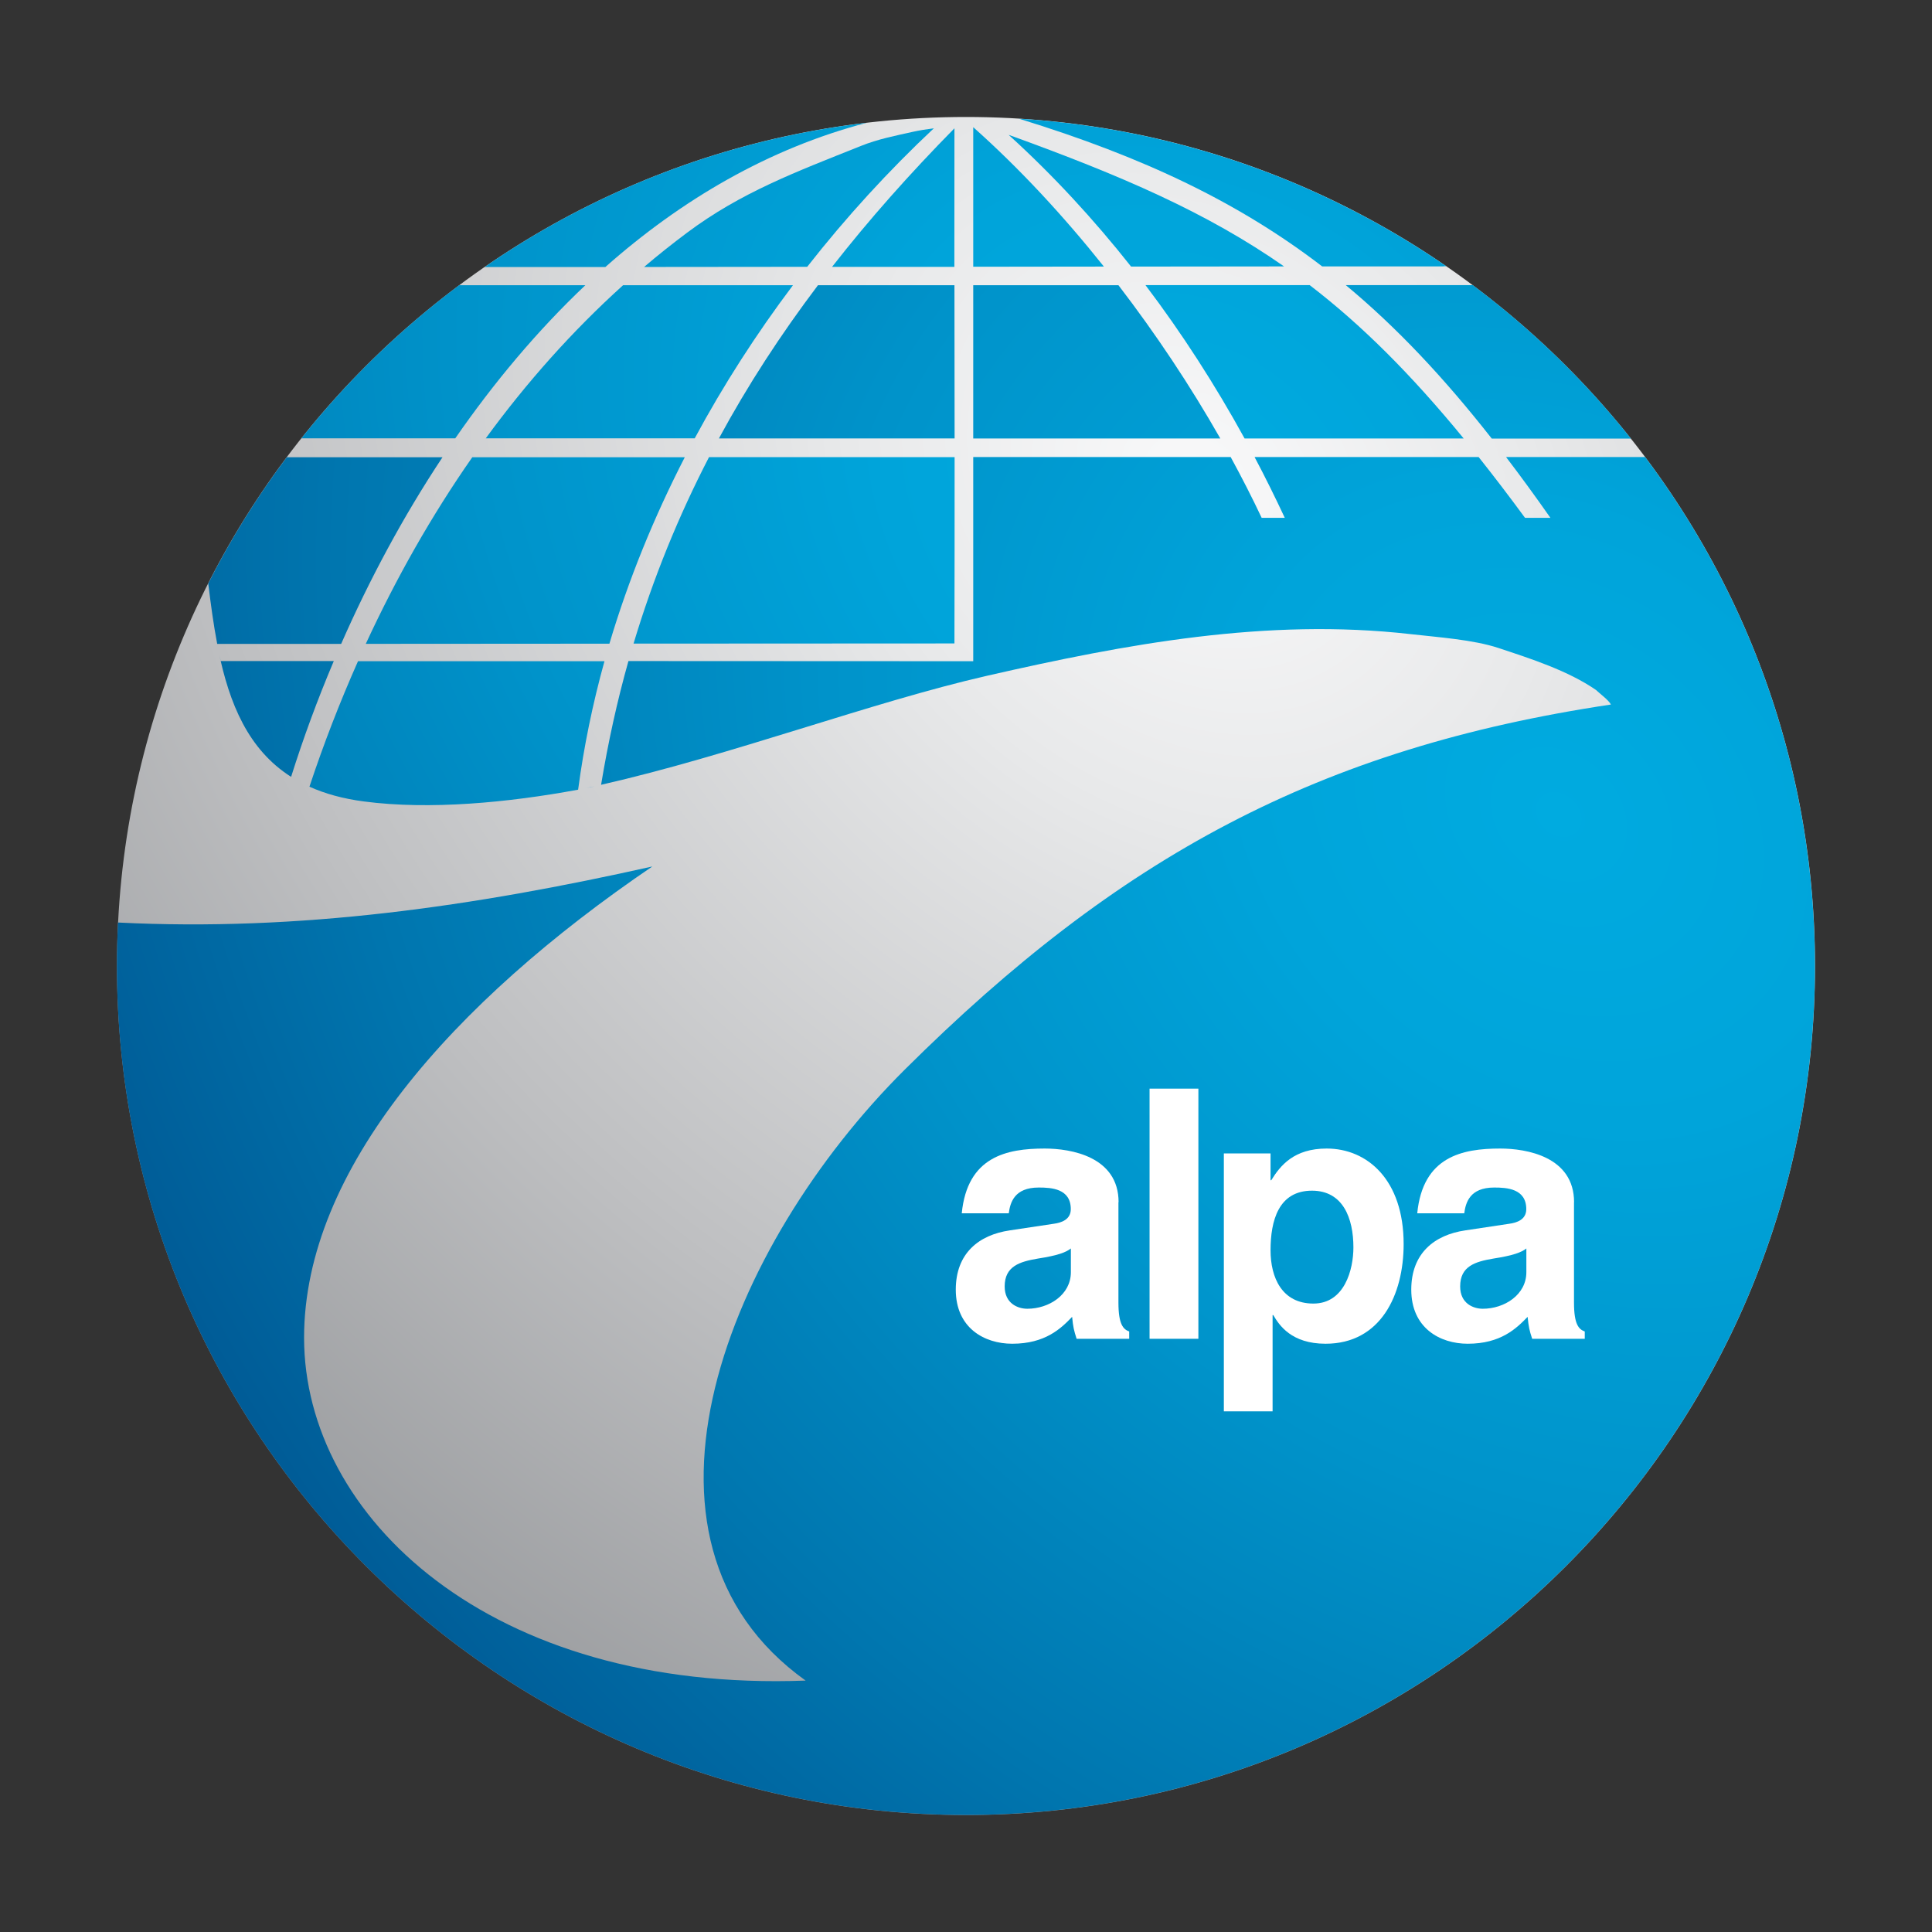 <svg width="512" height="512" viewBox="0 0 512 512" fill="none" xmlns="http://www.w3.org/2000/svg">
<rect x="0" y="0" width="512" height="512" fill="#333333" stroke="none"/>
<g clip-path="url(#clip0_67_643)">
<path d="M256 31C131.938 31 31 131.938 31 256C31 380.062 131.938 481 256 481C380.062 481 481 380.062 481 256C481 131.938 380.062 31 256 31Z" fill="url(#paint0_radial_67_643)"/>
<path d="M125.167 121.167C114.354 136.646 104.958 153.271 96.938 170.625C118.458 170.625 139.979 170.604 161.5 170.583C166.542 153.625 173.312 137.042 181.479 121.167H125.167Z" fill="url(#paint1_radial_67_643)"/>
<path d="M395.333 116.229H431.542H432.208C420.062 100.938 405.958 87.25 390.292 75.562H356.646C370.229 86.833 382.708 100.146 395.333 116.229Z" fill="url(#paint2_radial_67_643)"/>
<path d="M156.25 208.688C156.687 208.583 157.146 208.479 157.604 208.375L155.083 208.896C155.479 208.813 155.854 208.75 156.25 208.667V208.688Z" fill="url(#paint3_radial_67_643)"/>
<path d="M167.896 170.563C196.25 170.542 224.583 170.521 252.937 170.521C252.979 154.104 252.979 137.625 252.979 121.146H187.896C179.792 136.813 173.104 153.208 167.896 170.563Z" fill="url(#paint4_radial_67_643)"/>
<path d="M58.5 175.167C58.292 174.208 58.062 173.292 57.875 172.354C60.792 186.604 65.833 198.667 77.146 205.875C80.333 195.75 84.104 185.458 88.458 175.188H58.5V175.167Z" fill="url(#paint5_radial_67_643)"/>
<path d="M82 208.479C86.104 210.333 90.875 211.667 96.458 212.396C113.875 214.688 134.771 212.688 153.208 209.271C154.729 197.813 157.083 186.438 160.188 175.229H94.875C90.062 186.063 85.75 197.188 82 208.5V208.479Z" fill="url(#paint6_radial_67_643)"/>
<path d="M257.917 75.583V116.208H323.396C315.437 102.208 306.292 88.479 296.396 75.583H257.917Z" fill="url(#paint7_radial_67_643)"/>
<path d="M299.75 70.646L340.292 70.604C319.937 56.396 297.437 46.625 267.292 35.729C279.021 46.375 289.854 58.125 299.75 70.646Z" fill="url(#paint8_radial_67_643)"/>
<path d="M347.083 75.562H303.562C313.312 88.438 322.083 102.104 329.833 116.208H387.896C373.812 99.021 360.792 86.083 347.083 75.562Z" fill="url(#paint9_radial_67_643)"/>
<path d="M257.917 33.708V70.688L292.542 70.646C281.667 57 269.979 44.438 257.917 33.708Z" fill="url(#paint10_radial_67_643)"/>
<path d="M210.146 75.583H165.125C151.646 87.75 139.521 101.396 128.729 116.167H184.104C191.729 102 200.479 88.417 210.146 75.583Z" fill="url(#paint11_radial_67_643)"/>
<path d="M229.667 32.542C192.375 36.917 157.854 50.417 128.417 70.771H160.417C180.542 52.958 203.687 39.354 229.687 32.542H229.667Z" fill="url(#paint12_radial_67_643)"/>
<path d="M155.125 75.583H121.687C106.062 87.25 92 100.917 79.854 116.167H120.646C130.833 101.458 142.333 87.688 155.125 75.583Z" fill="url(#paint13_radial_67_643)"/>
<path d="M382.583 70.562H383.292C350.667 48.125 311.896 34.042 270.042 31.458C303.25 41.667 328.417 53.75 350.396 70.604H382.562L382.583 70.562Z" fill="url(#paint14_radial_67_643)"/>
<path d="M90.417 170.625C97.833 153.729 106.792 136.958 117.271 121.167H76C68.125 131.646 61.146 142.833 55.188 154.625C55.854 160.146 56.583 165.521 57.562 170.646C68.521 170.646 79.479 170.646 90.438 170.646L90.417 170.625Z" fill="url(#paint15_radial_67_643)"/>
<path d="M252.917 70.688C252.917 58.438 252.917 46.208 252.938 34C241.146 45.979 230.313 58.167 220.5 70.729H252.917V70.688Z" fill="url(#paint16_radial_67_643)"/>
<path d="M57.604 170.938C57.604 170.938 57.562 170.729 57.542 170.646L57.604 170.938Z" fill="url(#paint17_radial_67_643)"/>
<path d="M247.458 34C245.562 34.25 243.646 34.542 241.792 34.958C237.208 35.979 232.562 36.896 228.229 38.646C210.854 45.583 196.354 51 182.083 61.667C178.187 64.583 174.375 67.604 170.688 70.75L213.917 70.708C224.229 57.542 235.5 45.229 247.479 34H247.458Z" fill="url(#paint18_radial_67_643)"/>
<path d="M216.771 75.583C206.896 88.646 198.125 102.125 190.521 116.188H252.979C252.979 102.667 252.958 89.125 252.937 75.583H216.771Z" fill="url(#paint19_radial_67_643)"/>
<path d="M410.875 137.229H404.146C399.937 131.5 395.854 126.146 391.854 121.125H332.479C335.292 126.437 337.958 131.833 340.479 137.229H334.354C331.812 131.833 329.062 126.479 326.146 121.125H257.917V175.229C227.458 175.229 197 175.208 166.542 175.188C163.562 185.75 161.167 196.667 159.292 207.979C193.875 200.125 230.875 186.104 261.583 179.083C298.521 170.646 335.708 163.729 373.75 168.042C381.042 168.875 390.396 169.5 397.125 171.729C405.792 174.604 415.521 177.729 422.958 182.854C423.937 183.812 426.312 185.521 426.917 186.708C349.5 198.292 296.5 227.063 239.792 283.438C193.125 329.833 161.104 407.896 213.5 445.375C129.771 448.542 80.604 401.875 80.583 354.521C80.583 310.042 119.812 265.687 172.875 229.625C125.5 240.229 79.438 246.896 31.271 244.479C31.083 248.292 30.979 252.125 30.979 255.979C30.979 380.042 131.917 480.979 255.979 480.979C380.042 480.979 480.979 380.042 480.979 255.979C480.979 205.437 464.229 158.729 435.979 121.125H399.125C403.021 126.229 406.917 131.583 410.875 137.229Z" fill="url(#paint20_radial_67_643)"/>
<path d="M283.792 337.146C283.792 343.146 277.979 346.833 272.25 346.833C269.75 346.833 266.25 345.458 266.25 340.917C266.25 335.562 270.229 334.354 275.021 333.542C280.375 332.708 282.5 331.875 283.792 330.854V337.125V337.146ZM296.437 318.604C296.437 306.5 283.792 304.375 276.854 304.375C266.792 304.375 256.354 306.5 254.875 321.542H267.333C267.708 318.688 268.812 314.708 275.271 314.708C278.604 314.708 283.771 314.979 283.771 320.437C283.771 323.208 281.271 324.042 279.25 324.312L267.604 326.063C259.375 327.271 253.292 332.146 253.292 341.771C253.292 351.917 260.854 356.104 268.25 356.104C277.021 356.104 281.187 352.042 284.125 348.979C284.396 351.75 284.583 352.479 285.312 354.792H299.25V352.854C297.687 352.292 296.396 351 296.396 345.188V318.583L296.437 318.604Z" fill="white"/>
<path d="M404.5 337.146C404.5 343.146 398.667 346.833 392.958 346.833C390.458 346.833 386.958 345.458 386.958 340.917C386.958 335.562 390.917 334.354 395.729 333.542C401.083 332.708 403.208 331.875 404.5 330.854V337.125V337.146ZM417.146 318.604C417.146 306.5 404.5 304.375 397.562 304.375C387.5 304.375 377.062 306.5 375.583 321.542H388.042C388.417 318.688 389.521 314.708 395.979 314.708C399.292 314.708 404.479 314.979 404.479 320.437C404.479 323.208 401.979 324.042 399.958 324.312L388.312 326.063C380.104 327.271 374 332.146 374 341.771C374 351.917 381.583 356.104 388.958 356.104C397.729 356.104 401.875 352.042 404.833 348.979C405.125 351.75 405.292 352.479 406.042 354.792H419.979V352.854C418.396 352.292 417.125 351 417.125 345.188V318.583L417.146 318.604Z" fill="white"/>
<path d="M336.708 305.667H324.333V374.021H337.25V348.521H337.437C339 351.188 342.229 356.104 351.292 356.104C365.875 356.104 371.979 343.167 371.979 329.687C371.979 312.687 362.375 304.375 351.583 304.375C342.896 304.375 339.292 308.896 336.896 312.771H336.708V305.667ZM336.708 331.333C336.708 323.479 338.833 315.542 347.687 315.542C355.917 315.542 358.667 322.833 358.667 330.583C358.667 336.396 356.354 345.458 348.062 345.458C339.771 345.458 336.708 338.625 336.708 331.333Z" fill="white"/>
<path d="M317.583 288.5H304.646V354.792H317.583V288.5Z" fill="white"/>
</g>
<defs>
<radialGradient id="paint0_radial_67_643" cx="0" cy="0" r="1" gradientUnits="userSpaceOnUse" gradientTransform="translate(318.67 130.035) rotate(131.44) scale(372.332 457.121)">
<stop stop-color="#F9F9FA"/>
<stop offset="0.22" stop-color="#E8E9EA"/>
<stop offset="0.65" stop-color="#BEBFC1"/>
<stop offset="1" stop-color="#989A9D"/>
</radialGradient>
<radialGradient id="paint1_radial_67_643" cx="0" cy="0" r="1" gradientUnits="userSpaceOnUse" gradientTransform="translate(317.423 130.634) rotate(131.44) scale(372.332 457.121)">
<stop stop-color="#00ABE0"/>
<stop offset="0.2" stop-color="#00A4DA"/>
<stop offset="0.46" stop-color="#0093CA"/>
<stop offset="0.77" stop-color="#0076AF"/>
<stop offset="1" stop-color="#005C97"/>
</radialGradient>
<radialGradient id="paint2_radial_67_643" cx="0" cy="0" r="1" gradientUnits="userSpaceOnUse" gradientTransform="translate(414.369 216.224) rotate(131.44) scale(372.332 457.121)">
<stop stop-color="#00ABE0"/>
<stop offset="0.2" stop-color="#00A4DA"/>
<stop offset="0.46" stop-color="#0093CA"/>
<stop offset="0.77" stop-color="#0076AF"/>
<stop offset="1" stop-color="#005C97"/>
</radialGradient>
<radialGradient id="paint3_radial_67_643" cx="0" cy="0" r="1" gradientUnits="userSpaceOnUse" gradientTransform="translate(317.423 130.635) rotate(131.44) scale(372.33 457.118)">
<stop stop-color="#00ABE0"/>
<stop offset="0.2" stop-color="#00A4DA"/>
<stop offset="0.46" stop-color="#0093CA"/>
<stop offset="0.77" stop-color="#0076AF"/>
<stop offset="1" stop-color="#005C97"/>
</radialGradient>
<radialGradient id="paint4_radial_67_643" cx="0" cy="0" r="1" gradientUnits="userSpaceOnUse" gradientTransform="translate(317.423 130.634) rotate(131.44) scale(372.332 457.121)">
<stop stop-color="#00ABE0"/>
<stop offset="0.2" stop-color="#00A4DA"/>
<stop offset="0.46" stop-color="#0093CA"/>
<stop offset="0.77" stop-color="#0076AF"/>
<stop offset="1" stop-color="#005C97"/>
</radialGradient>
<radialGradient id="paint5_radial_67_643" cx="0" cy="0" r="1" gradientUnits="userSpaceOnUse" gradientTransform="translate(414.369 216.224) rotate(131.44) scale(372.332 457.121)">
<stop stop-color="#00ABE0"/>
<stop offset="0.2" stop-color="#00A4DA"/>
<stop offset="0.46" stop-color="#0093CA"/>
<stop offset="0.77" stop-color="#0076AF"/>
<stop offset="1" stop-color="#005C97"/>
</radialGradient>
<radialGradient id="paint6_radial_67_643" cx="0" cy="0" r="1" gradientUnits="userSpaceOnUse" gradientTransform="translate(317.423 130.634) rotate(131.44) scale(372.332 457.121)">
<stop stop-color="#00ABE0"/>
<stop offset="0.2" stop-color="#00A4DA"/>
<stop offset="0.46" stop-color="#0093CA"/>
<stop offset="0.77" stop-color="#0076AF"/>
<stop offset="1" stop-color="#005C97"/>
</radialGradient>
<radialGradient id="paint7_radial_67_643" cx="0" cy="0" r="1" gradientUnits="userSpaceOnUse" gradientTransform="translate(414.369 216.224) rotate(131.44) scale(372.332 457.121)">
<stop stop-color="#00ABE0"/>
<stop offset="0.2" stop-color="#00A4DA"/>
<stop offset="0.46" stop-color="#0093CA"/>
<stop offset="0.77" stop-color="#0076AF"/>
<stop offset="1" stop-color="#005C97"/>
</radialGradient>
<radialGradient id="paint8_radial_67_643" cx="0" cy="0" r="1" gradientUnits="userSpaceOnUse" gradientTransform="translate(317.423 130.634) rotate(131.44) scale(372.332 457.121)">
<stop stop-color="#00ABE0"/>
<stop offset="0.2" stop-color="#00A4DA"/>
<stop offset="0.46" stop-color="#0093CA"/>
<stop offset="0.77" stop-color="#0076AF"/>
<stop offset="1" stop-color="#005C97"/>
</radialGradient>
<radialGradient id="paint9_radial_67_643" cx="0" cy="0" r="1" gradientUnits="userSpaceOnUse" gradientTransform="translate(317.423 130.634) rotate(131.44) scale(372.332 457.121)">
<stop stop-color="#00ABE0"/>
<stop offset="0.2" stop-color="#00A4DA"/>
<stop offset="0.46" stop-color="#0093CA"/>
<stop offset="0.77" stop-color="#0076AF"/>
<stop offset="1" stop-color="#005C97"/>
</radialGradient>
<radialGradient id="paint10_radial_67_643" cx="0" cy="0" r="1" gradientUnits="userSpaceOnUse" gradientTransform="translate(317.423 130.634) rotate(131.44) scale(372.332 457.121)">
<stop stop-color="#00ABE0"/>
<stop offset="0.2" stop-color="#00A4DA"/>
<stop offset="0.46" stop-color="#0093CA"/>
<stop offset="0.77" stop-color="#0076AF"/>
<stop offset="1" stop-color="#005C97"/>
</radialGradient>
<radialGradient id="paint11_radial_67_643" cx="0" cy="0" r="1" gradientUnits="userSpaceOnUse" gradientTransform="translate(317.423 130.634) rotate(131.44) scale(372.332 457.121)">
<stop stop-color="#00ABE0"/>
<stop offset="0.2" stop-color="#00A4DA"/>
<stop offset="0.46" stop-color="#0093CA"/>
<stop offset="0.77" stop-color="#0076AF"/>
<stop offset="1" stop-color="#005C97"/>
</radialGradient>
<radialGradient id="paint12_radial_67_643" cx="0" cy="0" r="1" gradientUnits="userSpaceOnUse" gradientTransform="translate(317.423 130.634) rotate(131.44) scale(372.332 457.121)">
<stop stop-color="#00ABE0"/>
<stop offset="0.2" stop-color="#00A4DA"/>
<stop offset="0.46" stop-color="#0093CA"/>
<stop offset="0.77" stop-color="#0076AF"/>
<stop offset="1" stop-color="#005C97"/>
</radialGradient>
<radialGradient id="paint13_radial_67_643" cx="0" cy="0" r="1" gradientUnits="userSpaceOnUse" gradientTransform="translate(317.423 130.634) rotate(131.44) scale(372.332 457.121)">
<stop stop-color="#00ABE0"/>
<stop offset="0.2" stop-color="#00A4DA"/>
<stop offset="0.46" stop-color="#0093CA"/>
<stop offset="0.77" stop-color="#0076AF"/>
<stop offset="1" stop-color="#005C97"/>
</radialGradient>
<radialGradient id="paint14_radial_67_643" cx="0" cy="0" r="1" gradientUnits="userSpaceOnUse" gradientTransform="translate(317.423 130.634) rotate(131.44) scale(372.332 457.121)">
<stop stop-color="#00ABE0"/>
<stop offset="0.2" stop-color="#00A4DA"/>
<stop offset="0.46" stop-color="#0093CA"/>
<stop offset="0.77" stop-color="#0076AF"/>
<stop offset="1" stop-color="#005C97"/>
</radialGradient>
<radialGradient id="paint15_radial_67_643" cx="0" cy="0" r="1" gradientUnits="userSpaceOnUse" gradientTransform="translate(414.369 216.224) rotate(131.44) scale(372.332 457.121)">
<stop stop-color="#00ABE0"/>
<stop offset="0.2" stop-color="#00A4DA"/>
<stop offset="0.46" stop-color="#0093CA"/>
<stop offset="0.77" stop-color="#0076AF"/>
<stop offset="1" stop-color="#005C97"/>
</radialGradient>
<radialGradient id="paint16_radial_67_643" cx="0" cy="0" r="1" gradientUnits="userSpaceOnUse" gradientTransform="translate(317.423 130.634) rotate(131.44) scale(372.332 457.121)">
<stop stop-color="#00ABE0"/>
<stop offset="0.2" stop-color="#00A4DA"/>
<stop offset="0.46" stop-color="#0093CA"/>
<stop offset="0.77" stop-color="#0076AF"/>
<stop offset="1" stop-color="#005C97"/>
</radialGradient>
<radialGradient id="paint17_radial_67_643" cx="0" cy="0" r="1" gradientUnits="userSpaceOnUse" gradientTransform="translate(57.435 170.66) rotate(131.44) scale(0.105 0.129)">
<stop stop-color="#00ABE0"/>
<stop offset="0.2" stop-color="#00A4DA"/>
<stop offset="0.46" stop-color="#0093CA"/>
<stop offset="0.77" stop-color="#0076AF"/>
<stop offset="1" stop-color="#005C97"/>
</radialGradient>
<radialGradient id="paint18_radial_67_643" cx="0" cy="0" r="1" gradientUnits="userSpaceOnUse" gradientTransform="translate(317.423 130.634) rotate(131.44) scale(372.332 457.121)">
<stop stop-color="#00ABE0"/>
<stop offset="0.2" stop-color="#00A4DA"/>
<stop offset="0.46" stop-color="#0093CA"/>
<stop offset="0.77" stop-color="#0076AF"/>
<stop offset="1" stop-color="#005C97"/>
</radialGradient>
<radialGradient id="paint19_radial_67_643" cx="0" cy="0" r="1" gradientUnits="userSpaceOnUse" gradientTransform="translate(414.369 216.224) rotate(131.44) scale(372.332 457.121)">
<stop stop-color="#00ABE0"/>
<stop offset="0.2" stop-color="#00A4DA"/>
<stop offset="0.46" stop-color="#0093CA"/>
<stop offset="0.77" stop-color="#0076AF"/>
<stop offset="1" stop-color="#005C97"/>
</radialGradient>
<radialGradient id="paint20_radial_67_643" cx="0" cy="0" r="1" gradientUnits="userSpaceOnUse" gradientTransform="translate(414.369 216.224) rotate(131.44) scale(372.332 457.121)">
<stop stop-color="#00ABE0"/>
<stop offset="0.2" stop-color="#00A4DA"/>
<stop offset="0.46" stop-color="#0093CA"/>
<stop offset="0.77" stop-color="#0076AF"/>
<stop offset="1" stop-color="#005C97"/>
</radialGradient>
<clipPath id="clip0_67_643">
<rect width="450" height="450" fill="white" transform="translate(31 31)"/>
</clipPath>
</defs>
</svg>
